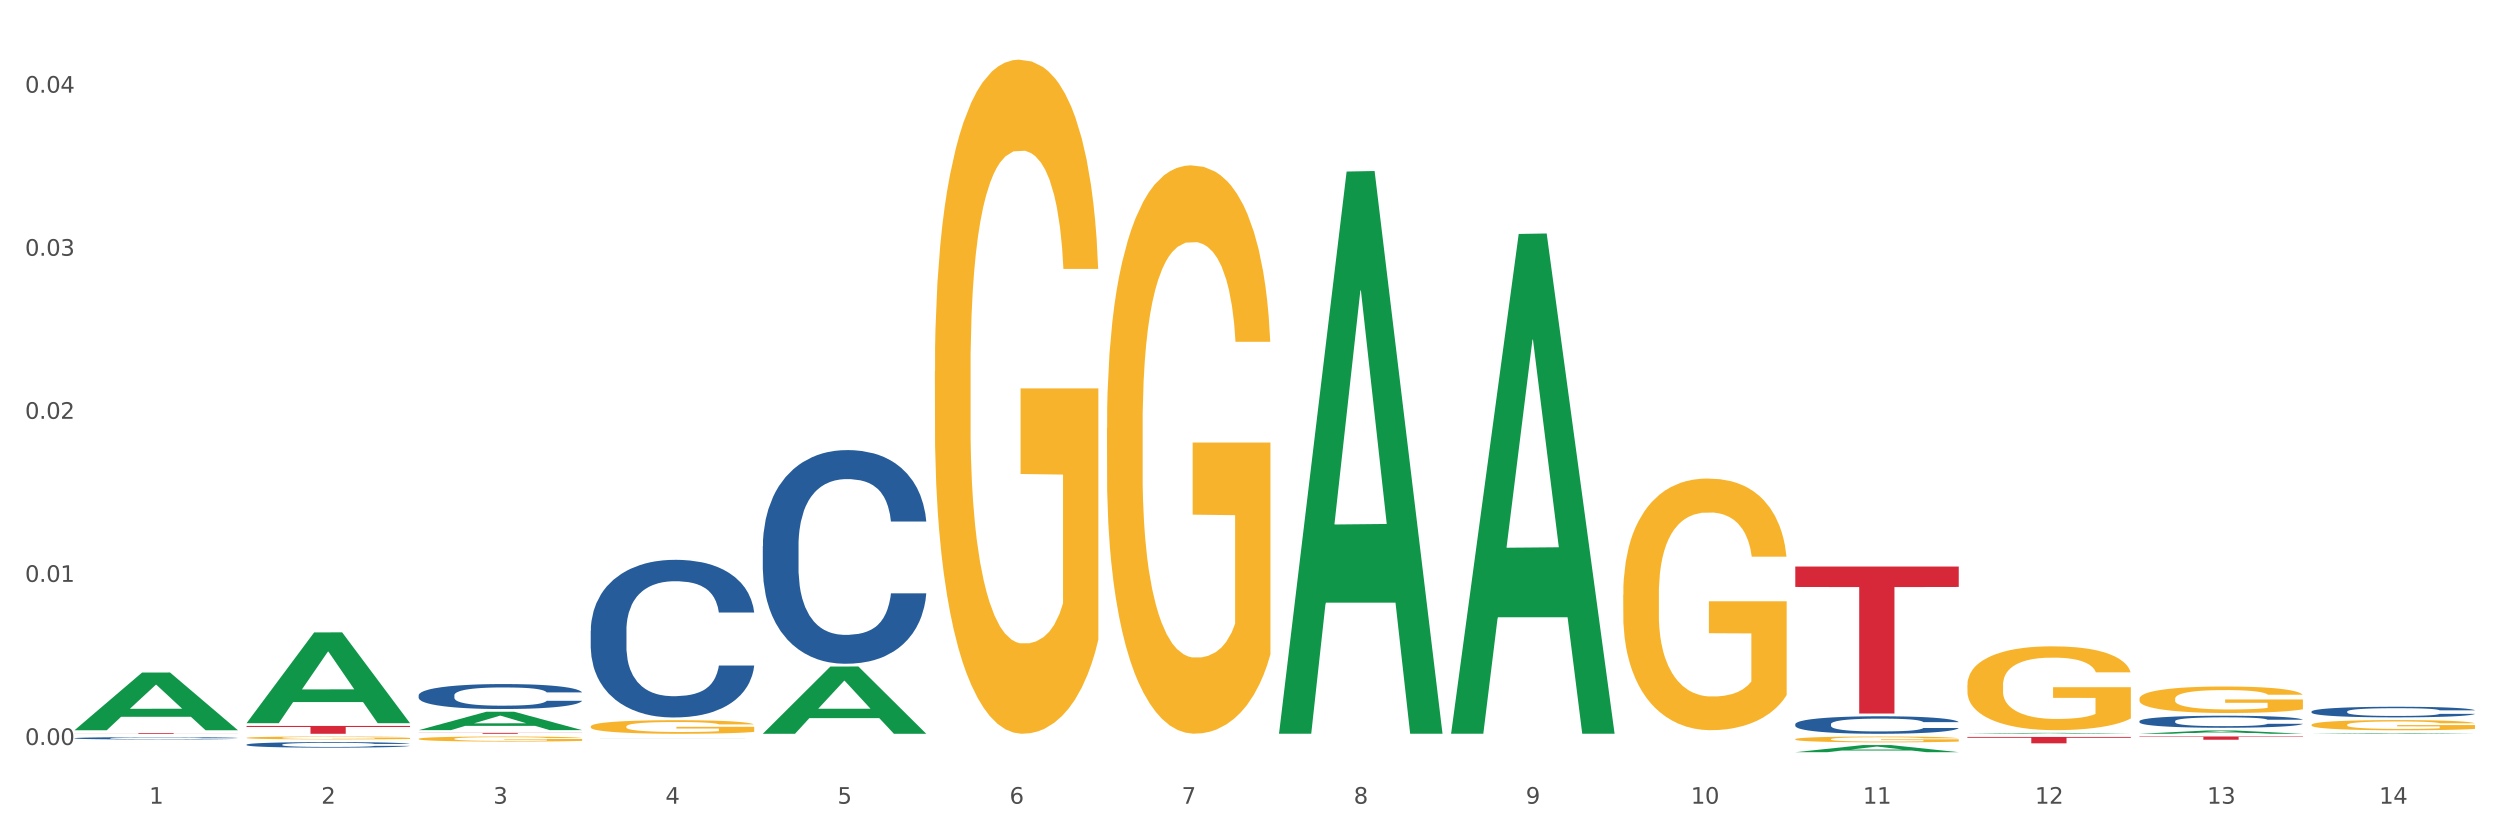 <?xml version="1.0" encoding="utf-8" standalone="no"?>
<!DOCTYPE svg PUBLIC "-//W3C//DTD SVG 1.1//EN"
  "http://www.w3.org/Graphics/SVG/1.1/DTD/svg11.dtd">
<svg xmlns:xlink="http://www.w3.org/1999/xlink" width="1080pt" height="360pt" viewBox="0 0 1080 360" xmlns="http://www.w3.org/2000/svg" version="1.1">
 <rect x="0" y="0" width="1080" height="360" fill="#333333" stroke="none"/>
 <defs>
  <style type="text/css">*{stroke-linejoin: round; stroke-linecap: butt}</style>
 </defs>
 <g id="figure_1">
  <g id="patch_1">
   <path d="M 0 360 
L 1080 360 
L 1080 0 
L 0 0 
z
" style="fill: #ffffff; stroke: #ffffff; stroke-linejoin: miter"/>
  </g>
  <g id="axes_1">
   <g id="matplotlib.axis_1">
    <g id="xtick_1">
     <g id="text_1">
      <!-- 1 -->
      <g style="fill: #4d4d4d" transform="translate(64.432 347.204) scale(0.096 -0.096)">
       <defs>
        <path id="DejaVuSans-31" d="M 794 531 
L 1825 531 
L 1825 4091 
L 703 3866 
L 703 4441 
L 1819 4666 
L 2450 4666 
L 2450 531 
L 3481 531 
L 3481 0 
L 794 0 
L 794 531 
z
" transform="scale(0.016)"/>
       </defs>
       <use xlink:href="#DejaVuSans-31"/>
      </g>
     </g>
    </g>
    <g id="xtick_2">
     <g id="text_2">
      <!-- 2 -->
      <g style="fill: #4d4d4d" transform="translate(138.771 347.204) scale(0.096 -0.096)">
       <defs>
        <path id="DejaVuSans-32" d="M 1228 531 
L 3431 531 
L 3431 0 
L 469 0 
L 469 531 
Q 828 903 1448 1529 
Q 2069 2156 2228 2338 
Q 2531 2678 2651 2914 
Q 2772 3150 2772 3378 
Q 2772 3750 2511 3984 
Q 2250 4219 1831 4219 
Q 1534 4219 1204 4116 
Q 875 4013 500 3803 
L 500 4441 
Q 881 4594 1212 4672 
Q 1544 4750 1819 4750 
Q 2544 4750 2975 4387 
Q 3406 4025 3406 3419 
Q 3406 3131 3298 2873 
Q 3191 2616 2906 2266 
Q 2828 2175 2409 1742 
Q 1991 1309 1228 531 
z
" transform="scale(0.016)"/>
       </defs>
       <use xlink:href="#DejaVuSans-32"/>
      </g>
     </g>
    </g>
    <g id="xtick_3">
     <g id="text_3">
      <!-- 3 -->
      <g style="fill: #4d4d4d" transform="translate(213.109 347.204) scale(0.096 -0.096)">
       <defs>
        <path id="DejaVuSans-33" d="M 2597 2516 
Q 3050 2419 3304 2112 
Q 3559 1806 3559 1356 
Q 3559 666 3084 287 
Q 2609 -91 1734 -91 
Q 1441 -91 1130 -33 
Q 819 25 488 141 
L 488 750 
Q 750 597 1062 519 
Q 1375 441 1716 441 
Q 2309 441 2620 675 
Q 2931 909 2931 1356 
Q 2931 1769 2642 2001 
Q 2353 2234 1838 2234 
L 1294 2234 
L 1294 2753 
L 1863 2753 
Q 2328 2753 2575 2939 
Q 2822 3125 2822 3475 
Q 2822 3834 2567 4026 
Q 2313 4219 1838 4219 
Q 1578 4219 1281 4162 
Q 984 4106 628 3988 
L 628 4550 
Q 988 4650 1302 4700 
Q 1616 4750 1894 4750 
Q 2613 4750 3031 4423 
Q 3450 4097 3450 3541 
Q 3450 3153 3228 2886 
Q 3006 2619 2597 2516 
z
" transform="scale(0.016)"/>
       </defs>
       <use xlink:href="#DejaVuSans-33"/>
      </g>
     </g>
    </g>
    <g id="xtick_4">
     <g id="text_4">
      <!-- 4 -->
      <g style="fill: #4d4d4d" transform="translate(287.448 347.204) scale(0.096 -0.096)">
       <defs>
        <path id="DejaVuSans-34" d="M 2419 4116 
L 825 1625 
L 2419 1625 
L 2419 4116 
z
M 2253 4666 
L 3047 4666 
L 3047 1625 
L 3713 1625 
L 3713 1100 
L 3047 1100 
L 3047 0 
L 2419 0 
L 2419 1100 
L 313 1100 
L 313 1709 
L 2253 4666 
z
" transform="scale(0.016)"/>
       </defs>
       <use xlink:href="#DejaVuSans-34"/>
      </g>
     </g>
    </g>
    <g id="xtick_5">
     <g id="text_5">
      <!-- 5 -->
      <g style="fill: #4d4d4d" transform="translate(361.787 347.204) scale(0.096 -0.096)">
       <defs>
        <path id="DejaVuSans-35" d="M 691 4666 
L 3169 4666 
L 3169 4134 
L 1269 4134 
L 1269 2991 
Q 1406 3038 1543 3061 
Q 1681 3084 1819 3084 
Q 2600 3084 3056 2656 
Q 3513 2228 3513 1497 
Q 3513 744 3044 326 
Q 2575 -91 1722 -91 
Q 1428 -91 1123 -41 
Q 819 9 494 109 
L 494 744 
Q 775 591 1075 516 
Q 1375 441 1709 441 
Q 2250 441 2565 725 
Q 2881 1009 2881 1497 
Q 2881 1984 2565 2268 
Q 2250 2553 1709 2553 
Q 1456 2553 1204 2497 
Q 953 2441 691 2322 
L 691 4666 
z
" transform="scale(0.016)"/>
       </defs>
       <use xlink:href="#DejaVuSans-35"/>
      </g>
     </g>
    </g>
    <g id="xtick_6">
     <g id="text_6">
      <!-- 6 -->
      <g style="fill: #4d4d4d" transform="translate(436.125 347.204) scale(0.096 -0.096)">
       <defs>
        <path id="DejaVuSans-36" d="M 2113 2584 
Q 1688 2584 1439 2293 
Q 1191 2003 1191 1497 
Q 1191 994 1439 701 
Q 1688 409 2113 409 
Q 2538 409 2786 701 
Q 3034 994 3034 1497 
Q 3034 2003 2786 2293 
Q 2538 2584 2113 2584 
z
M 3366 4563 
L 3366 3988 
Q 3128 4100 2886 4159 
Q 2644 4219 2406 4219 
Q 1781 4219 1451 3797 
Q 1122 3375 1075 2522 
Q 1259 2794 1537 2939 
Q 1816 3084 2150 3084 
Q 2853 3084 3261 2657 
Q 3669 2231 3669 1497 
Q 3669 778 3244 343 
Q 2819 -91 2113 -91 
Q 1303 -91 875 529 
Q 447 1150 447 2328 
Q 447 3434 972 4092 
Q 1497 4750 2381 4750 
Q 2619 4750 2861 4703 
Q 3103 4656 3366 4563 
z
" transform="scale(0.016)"/>
       </defs>
       <use xlink:href="#DejaVuSans-36"/>
      </g>
     </g>
    </g>
    <g id="xtick_7">
     <g id="text_7">
      <!-- 7 -->
      <g style="fill: #4d4d4d" transform="translate(510.464 347.204) scale(0.096 -0.096)">
       <defs>
        <path id="DejaVuSans-37" d="M 525 4666 
L 3525 4666 
L 3525 4397 
L 1831 0 
L 1172 0 
L 2766 4134 
L 525 4134 
L 525 4666 
z
" transform="scale(0.016)"/>
       </defs>
       <use xlink:href="#DejaVuSans-37"/>
      </g>
     </g>
    </g>
    <g id="xtick_8">
     <g id="text_8">
      <!-- 8 -->
      <g style="fill: #4d4d4d" transform="translate(584.803 347.204) scale(0.096 -0.096)">
       <defs>
        <path id="DejaVuSans-38" d="M 2034 2216 
Q 1584 2216 1326 1975 
Q 1069 1734 1069 1313 
Q 1069 891 1326 650 
Q 1584 409 2034 409 
Q 2484 409 2743 651 
Q 3003 894 3003 1313 
Q 3003 1734 2745 1975 
Q 2488 2216 2034 2216 
z
M 1403 2484 
Q 997 2584 770 2862 
Q 544 3141 544 3541 
Q 544 4100 942 4425 
Q 1341 4750 2034 4750 
Q 2731 4750 3128 4425 
Q 3525 4100 3525 3541 
Q 3525 3141 3298 2862 
Q 3072 2584 2669 2484 
Q 3125 2378 3379 2068 
Q 3634 1759 3634 1313 
Q 3634 634 3220 271 
Q 2806 -91 2034 -91 
Q 1263 -91 848 271 
Q 434 634 434 1313 
Q 434 1759 690 2068 
Q 947 2378 1403 2484 
z
M 1172 3481 
Q 1172 3119 1398 2916 
Q 1625 2713 2034 2713 
Q 2441 2713 2670 2916 
Q 2900 3119 2900 3481 
Q 2900 3844 2670 4047 
Q 2441 4250 2034 4250 
Q 1625 4250 1398 4047 
Q 1172 3844 1172 3481 
z
" transform="scale(0.016)"/>
       </defs>
       <use xlink:href="#DejaVuSans-38"/>
      </g>
     </g>
    </g>
    <g id="xtick_9">
     <g id="text_9">
      <!-- 9 -->
      <g style="fill: #4d4d4d" transform="translate(659.142 347.204) scale(0.096 -0.096)">
       <defs>
        <path id="DejaVuSans-39" d="M 703 97 
L 703 672 
Q 941 559 1184 500 
Q 1428 441 1663 441 
Q 2288 441 2617 861 
Q 2947 1281 2994 2138 
Q 2813 1869 2534 1725 
Q 2256 1581 1919 1581 
Q 1219 1581 811 2004 
Q 403 2428 403 3163 
Q 403 3881 828 4315 
Q 1253 4750 1959 4750 
Q 2769 4750 3195 4129 
Q 3622 3509 3622 2328 
Q 3622 1225 3098 567 
Q 2575 -91 1691 -91 
Q 1453 -91 1209 -44 
Q 966 3 703 97 
z
M 1959 2075 
Q 2384 2075 2632 2365 
Q 2881 2656 2881 3163 
Q 2881 3666 2632 3958 
Q 2384 4250 1959 4250 
Q 1534 4250 1286 3958 
Q 1038 3666 1038 3163 
Q 1038 2656 1286 2365 
Q 1534 2075 1959 2075 
z
" transform="scale(0.016)"/>
       </defs>
       <use xlink:href="#DejaVuSans-39"/>
      </g>
     </g>
    </g>
    <g id="xtick_10">
     <g id="text_10">
      <!-- 10 -->
      <g style="fill: #4d4d4d" transform="translate(730.426 347.204) scale(0.096 -0.096)">
       <defs>
        <path id="DejaVuSans-30" d="M 2034 4250 
Q 1547 4250 1301 3770 
Q 1056 3291 1056 2328 
Q 1056 1369 1301 889 
Q 1547 409 2034 409 
Q 2525 409 2770 889 
Q 3016 1369 3016 2328 
Q 3016 3291 2770 3770 
Q 2525 4250 2034 4250 
z
M 2034 4750 
Q 2819 4750 3233 4129 
Q 3647 3509 3647 2328 
Q 3647 1150 3233 529 
Q 2819 -91 2034 -91 
Q 1250 -91 836 529 
Q 422 1150 422 2328 
Q 422 3509 836 4129 
Q 1250 4750 2034 4750 
z
" transform="scale(0.016)"/>
       </defs>
       <use xlink:href="#DejaVuSans-31"/>
       <use xlink:href="#DejaVuSans-30" transform="translate(63.623 0)"/>
      </g>
     </g>
    </g>
    <g id="xtick_11">
     <g id="text_11">
      <!-- 11 -->
      <g style="fill: #4d4d4d" transform="translate(804.765 347.204) scale(0.096 -0.096)">
       <use xlink:href="#DejaVuSans-31"/>
       <use xlink:href="#DejaVuSans-31" transform="translate(63.623 0)"/>
      </g>
     </g>
    </g>
    <g id="xtick_12">
     <g id="text_12">
      <!-- 12 -->
      <g style="fill: #4d4d4d" transform="translate(879.104 347.204) scale(0.096 -0.096)">
       <use xlink:href="#DejaVuSans-31"/>
       <use xlink:href="#DejaVuSans-32" transform="translate(63.623 0)"/>
      </g>
     </g>
    </g>
    <g id="xtick_13">
     <g id="text_13">
      <!-- 13 -->
      <g style="fill: #4d4d4d" transform="translate(953.442 347.204) scale(0.096 -0.096)">
       <use xlink:href="#DejaVuSans-31"/>
       <use xlink:href="#DejaVuSans-33" transform="translate(63.623 0)"/>
      </g>
     </g>
    </g>
    <g id="xtick_14">
     <g id="text_14">
      <!-- 14 -->
      <g style="fill: #4d4d4d" transform="translate(1027.781 347.204) scale(0.096 -0.096)">
       <use xlink:href="#DejaVuSans-31"/>
       <use xlink:href="#DejaVuSans-34" transform="translate(63.623 0)"/>
      </g>
     </g>
    </g>
    <g id="xtick_15"/>
    <g id="xtick_16"/>
    <g id="xtick_17"/>
    <g id="xtick_18"/>
    <g id="xtick_19"/>
    <g id="xtick_20"/>
    <g id="xtick_21"/>
    <g id="xtick_22"/>
    <g id="xtick_23"/>
    <g id="xtick_24"/>
    <g id="xtick_25"/>
    <g id="xtick_26"/>
    <g id="xtick_27"/>
   </g>
   <g id="matplotlib.axis_2">
    <g id="ytick_1">
     <g id="text_15">
      <!-- 0.00 -->
      <g style="fill: #4d4d4d" transform="translate(10.8 321.815) scale(0.096 -0.096)">
       <defs>
        <path id="DejaVuSans-2e" d="M 684 794 
L 1344 794 
L 1344 0 
L 684 0 
L 684 794 
z
" transform="scale(0.016)"/>
       </defs>
       <use xlink:href="#DejaVuSans-30"/>
       <use xlink:href="#DejaVuSans-2e" transform="translate(63.623 0)"/>
       <use xlink:href="#DejaVuSans-30" transform="translate(95.41 0)"/>
       <use xlink:href="#DejaVuSans-30" transform="translate(159.033 0)"/>
      </g>
     </g>
    </g>
    <g id="ytick_2">
     <g id="text_16">
      <!-- 0.01 -->
      <g style="fill: #4d4d4d" transform="translate(10.8 251.37) scale(0.096 -0.096)">
       <use xlink:href="#DejaVuSans-30"/>
       <use xlink:href="#DejaVuSans-2e" transform="translate(63.623 0)"/>
       <use xlink:href="#DejaVuSans-30" transform="translate(95.41 0)"/>
       <use xlink:href="#DejaVuSans-31" transform="translate(159.033 0)"/>
      </g>
     </g>
    </g>
    <g id="ytick_3">
     <g id="text_17">
      <!-- 0.02 -->
      <g style="fill: #4d4d4d" transform="translate(10.8 180.925) scale(0.096 -0.096)">
       <use xlink:href="#DejaVuSans-30"/>
       <use xlink:href="#DejaVuSans-2e" transform="translate(63.623 0)"/>
       <use xlink:href="#DejaVuSans-30" transform="translate(95.41 0)"/>
       <use xlink:href="#DejaVuSans-32" transform="translate(159.033 0)"/>
      </g>
     </g>
    </g>
    <g id="ytick_4">
     <g id="text_18">
      <!-- 0.03 -->
      <g style="fill: #4d4d4d" transform="translate(10.8 110.481) scale(0.096 -0.096)">
       <use xlink:href="#DejaVuSans-30"/>
       <use xlink:href="#DejaVuSans-2e" transform="translate(63.623 0)"/>
       <use xlink:href="#DejaVuSans-30" transform="translate(95.41 0)"/>
       <use xlink:href="#DejaVuSans-33" transform="translate(159.033 0)"/>
      </g>
     </g>
    </g>
    <g id="ytick_5">
     <g id="text_19">
      <!-- 0.04 -->
      <g style="fill: #4d4d4d" transform="translate(10.8 40.036) scale(0.096 -0.096)">
       <use xlink:href="#DejaVuSans-30"/>
       <use xlink:href="#DejaVuSans-2e" transform="translate(63.623 0)"/>
       <use xlink:href="#DejaVuSans-30" transform="translate(95.41 0)"/>
       <use xlink:href="#DejaVuSans-34" transform="translate(159.033 0)"/>
      </g>
     </g>
    </g>
    <g id="ytick_6"/>
    <g id="ytick_7"/>
    <g id="ytick_8"/>
    <g id="ytick_9"/>
   </g>
   <g id="PolyCollection_1">
    <path d="M 32.175 315.431 
L 32.248 315.408 
L 61.37 290.541 
L 73.456 290.518 
L 102.797 315.478 
L 88.818 315.478 
L 82.484 309.666 
L 52.415 309.666 
L 52.197 309.76 
L 46.081 315.478 
L 32.175 315.478 
L 32.175 315.431 
L 56.201 306.197 
L 78.698 306.174 
L 67.559 295.838 
L 67.413 295.791 
L 67.267 295.862 
L 56.128 306.174 
L 56.201 306.197 
L 32.175 315.431 
z
" clip-path="url(#p6666eaeed0)" style="fill: #109648"/>
    <path d="M 775.562 244.74 
L 846.184 244.74 
L 846.184 253.567 
L 818.404 253.626 
L 818.404 308.256 
L 803.175 308.256 
L 803.175 253.626 
L 775.562 253.567 
L 775.562 244.8 
L 775.562 244.74 
z
" clip-path="url(#p6666eaeed0)" style="fill: #d62839"/>
    <path d="M 180.852 316.598 
L 251.474 316.598 
L 251.474 316.654 
L 223.694 316.654 
L 223.694 316.998 
L 208.465 316.998 
L 208.465 316.654 
L 180.852 316.654 
L 180.852 316.599 
L 180.852 316.598 
z
" clip-path="url(#p6666eaeed0)" style="fill: #d62839"/>
    <path d="M 106.514 313.591 
L 177.135 313.591 
L 177.135 314.065 
L 149.355 314.068 
L 149.355 316.998 
L 134.126 316.998 
L 134.126 314.068 
L 106.514 314.065 
L 106.514 313.594 
L 106.514 313.591 
z
" clip-path="url(#p6666eaeed0)" style="fill: #d62839"/>
    <path d="M 32.175 316.648 
L 102.797 316.648 
L 102.797 316.696 
L 75.017 316.697 
L 75.017 316.998 
L 59.788 316.998 
L 59.788 316.697 
L 32.175 316.696 
L 32.175 316.648 
L 32.175 316.648 
z
" clip-path="url(#p6666eaeed0)" style="fill: #d62839"/>
    <path d="M 106.514 321.668 
L 106.597 321.665 
L 106.597 321.604 
L 106.848 321.52 
L 107.766 321.365 
L 108.935 321.248 
L 110.938 321.112 
L 112.023 321.054 
L 113.442 320.99 
L 116.364 320.886 
L 119.703 320.798 
L 122.04 320.75 
L 123.794 320.719 
L 127.717 320.663 
L 129.971 320.639 
L 132.308 320.619 
L 134.312 320.606 
L 137.651 320.591 
L 140.322 320.584 
L 143.411 320.582 
L 145.998 320.584 
L 149.421 320.593 
L 154.43 320.619 
L 156.35 320.635 
L 158.937 320.661 
L 161.609 320.697 
L 163.779 320.732 
L 166.283 320.783 
L 168.871 320.849 
L 171.376 320.933 
L 173.129 321.01 
L 174.548 321.092 
L 175.8 321.191 
L 176.718 321.299 
L 177.135 321.39 
L 161.859 321.39 
L 161.442 321.308 
L 160.607 321.22 
L 159.772 321.16 
L 158.854 321.112 
L 157.435 321.056 
L 156.183 321.021 
L 154.096 320.979 
L 152.176 320.953 
L 150.59 320.937 
L 148.67 320.924 
L 144.579 320.911 
L 141.658 320.911 
L 139.821 320.915 
L 137.567 320.926 
L 135.647 320.942 
L 133.393 320.968 
L 131.64 320.997 
L 129.887 321.034 
L 128.886 321.061 
L 127.383 321.109 
L 126.381 321.149 
L 125.046 321.217 
L 124.294 321.266 
L 122.959 321.392 
L 122.374 321.485 
L 122.124 321.549 
L 121.957 321.619 
L 121.957 321.963 
L 122.458 322.118 
L 122.875 322.184 
L 123.543 322.259 
L 124.795 322.356 
L 126.632 322.451 
L 128.552 322.52 
L 130.138 322.562 
L 131.64 322.592 
L 133.143 322.617 
L 134.979 322.639 
L 136.482 322.652 
L 138.736 322.665 
L 141.407 322.672 
L 143.494 322.672 
L 147.751 322.661 
L 149.671 322.65 
L 151.508 322.634 
L 153.511 322.61 
L 155.097 322.584 
L 156.016 322.564 
L 157.518 322.522 
L 158.687 322.478 
L 159.689 322.427 
L 160.357 322.383 
L 161.108 322.317 
L 161.692 322.242 
L 161.859 322.202 
L 177.135 322.202 
L 176.802 322.281 
L 176.217 322.358 
L 175.049 322.462 
L 174.13 322.522 
L 172.711 322.595 
L 171.209 322.656 
L 169.122 322.725 
L 167.202 322.776 
L 165.198 322.82 
L 163.028 322.859 
L 159.104 322.915 
L 157.685 322.93 
L 154.68 322.957 
L 152.343 322.972 
L 148.92 322.987 
L 145.414 322.996 
L 141.741 322.999 
L 138.486 322.994 
L 134.896 322.981 
L 132.642 322.968 
L 130.138 322.948 
L 127.216 322.917 
L 124.461 322.879 
L 121.874 322.835 
L 119.453 322.784 
L 117.199 322.727 
L 114.277 322.632 
L 112.107 322.539 
L 110.521 322.453 
L 109.435 322.381 
L 108.35 322.288 
L 107.766 322.224 
L 106.848 322.069 
L 106.514 321.926 
L 106.514 321.668 
z
" clip-path="url(#p6666eaeed0)" style="fill: #255c99"/>
    <path d="M 998.578 313.116 
L 998.662 313.112 
L 998.662 312.967 
L 998.828 312.842 
L 999.662 312.54 
L 1000.913 312.29 
L 1001.83 312.158 
L 1002.747 312.049 
L 1003.831 311.94 
L 1005.165 311.827 
L 1007.583 311.662 
L 1009.084 311.578 
L 1010.918 311.489 
L 1014.253 311.36 
L 1016.671 311.288 
L 1019.173 311.227 
L 1023.258 311.155 
L 1025.926 311.123 
L 1028.761 311.098 
L 1032.18 311.082 
L 1034.765 311.078 
L 1040.434 311.09 
L 1045.27 311.127 
L 1047.605 311.155 
L 1050.607 311.203 
L 1052.191 311.235 
L 1054.775 311.3 
L 1057.444 311.384 
L 1059.278 311.457 
L 1062.029 311.594 
L 1064.114 311.731 
L 1066.032 311.9 
L 1067.032 312.017 
L 1067.783 312.125 
L 1068.45 312.25 
L 1069.117 312.448 
L 1054.108 312.448 
L 1053.525 312.307 
L 1052.608 312.174 
L 1051.274 312.045 
L 1050.106 311.964 
L 1048.105 311.864 
L 1046.271 311.799 
L 1044.353 311.751 
L 1042.019 311.711 
L 1040.184 311.69 
L 1037.599 311.674 
L 1032.513 311.678 
L 1029.095 311.711 
L 1026.76 311.751 
L 1025.259 311.787 
L 1023.925 311.827 
L 1022.425 311.884 
L 1020.674 311.968 
L 1019.423 312.045 
L 1018.172 312.141 
L 1017.172 312.238 
L 1016.255 312.351 
L 1015.504 312.472 
L 1014.92 312.597 
L 1014.42 312.75 
L 1014.003 313.003 
L 1014.003 313.555 
L 1014.17 313.68 
L 1014.587 313.845 
L 1015.087 313.97 
L 1015.921 314.119 
L 1016.671 314.22 
L 1018.089 314.365 
L 1019.673 314.485 
L 1020.924 314.562 
L 1022.174 314.626 
L 1024.342 314.715 
L 1026.76 314.787 
L 1028.845 314.832 
L 1031.68 314.872 
L 1033.597 314.888 
L 1035.265 314.896 
L 1039.35 314.896 
L 1042.269 314.884 
L 1045.52 314.856 
L 1048.022 314.82 
L 1050.106 314.775 
L 1052.441 314.703 
L 1053.942 314.634 
L 1053.942 313.793 
L 1035.598 313.789 
L 1035.598 313.229 
L 1069.2 313.229 
L 1069.2 314.872 
L 1067.783 314.957 
L 1066.198 315.033 
L 1064.531 315.102 
L 1062.029 315.186 
L 1059.028 315.267 
L 1056.36 315.323 
L 1053.525 315.371 
L 1050.19 315.416 
L 1045.854 315.456 
L 1043.186 315.472 
L 1039.851 315.484 
L 1035.932 315.488 
L 1032.513 315.48 
L 1029.178 315.46 
L 1025.676 315.424 
L 1022.258 315.371 
L 1019.673 315.319 
L 1017.088 315.255 
L 1014.337 315.17 
L 1012.169 315.089 
L 1010.501 315.017 
L 1008.667 314.924 
L 1006.666 314.804 
L 1005.165 314.695 
L 1003.831 314.582 
L 1002.414 314.437 
L 1001.413 314.312 
L 1000.413 314.155 
L 999.829 314.038 
L 999.162 313.857 
L 998.662 313.603 
L 998.578 313.116 
z
" clip-path="url(#p6666eaeed0)" style="fill: #f7b32b"/>
    <path d="M 924.24 301.863 
L 924.323 301.853 
L 924.323 301.476 
L 924.49 301.152 
L 925.323 300.368 
L 926.574 299.72 
L 927.491 299.375 
L 928.408 299.093 
L 929.492 298.811 
L 930.826 298.518 
L 933.244 298.089 
L 934.745 297.87 
L 936.58 297.64 
L 939.915 297.305 
L 942.333 297.117 
L 944.834 296.96 
L 948.92 296.772 
L 951.588 296.688 
L 954.423 296.625 
L 957.841 296.584 
L 960.426 296.573 
L 966.096 296.605 
L 970.932 296.699 
L 973.266 296.772 
L 976.268 296.897 
L 977.852 296.981 
L 980.437 297.148 
L 983.105 297.368 
L 984.939 297.556 
L 987.691 297.911 
L 989.775 298.267 
L 991.693 298.706 
L 992.693 299.009 
L 993.444 299.291 
L 994.111 299.616 
L 994.778 300.128 
L 979.77 300.128 
L 979.186 299.762 
L 978.269 299.417 
L 976.935 299.082 
L 975.768 298.873 
L 973.766 298.612 
L 971.932 298.445 
L 970.014 298.319 
L 967.68 298.215 
L 965.845 298.162 
L 963.261 298.12 
L 958.175 298.131 
L 954.756 298.215 
L 952.422 298.319 
L 950.921 298.413 
L 949.587 298.518 
L 948.086 298.664 
L 946.335 298.884 
L 945.084 299.082 
L 943.834 299.333 
L 942.833 299.584 
L 941.916 299.877 
L 941.165 300.191 
L 940.582 300.515 
L 940.081 300.912 
L 939.665 301.571 
L 939.665 303.003 
L 939.831 303.327 
L 940.248 303.756 
L 940.749 304.08 
L 941.582 304.467 
L 942.333 304.728 
L 943.75 305.104 
L 945.334 305.418 
L 946.585 305.617 
L 947.836 305.784 
L 950.004 306.014 
L 952.422 306.202 
L 954.506 306.317 
L 957.341 306.422 
L 959.259 306.463 
L 960.926 306.484 
L 965.012 306.484 
L 967.93 306.453 
L 971.182 306.38 
L 973.683 306.286 
L 975.768 306.171 
L 978.102 305.983 
L 979.603 305.805 
L 979.603 303.62 
L 961.26 303.609 
L 961.26 302.156 
L 994.861 302.156 
L 994.861 306.422 
L 993.444 306.641 
L 991.86 306.84 
L 990.192 307.018 
L 987.691 307.237 
L 984.689 307.446 
L 982.021 307.593 
L 979.186 307.718 
L 975.851 307.833 
L 971.515 307.938 
L 968.847 307.979 
L 965.512 308.011 
L 961.593 308.021 
L 958.175 308 
L 954.84 307.948 
L 951.338 307.854 
L 947.919 307.718 
L 945.334 307.582 
L 942.75 307.415 
L 939.998 307.195 
L 937.83 306.986 
L 936.163 306.798 
L 934.328 306.558 
L 932.327 306.244 
L 930.826 305.962 
L 929.492 305.669 
L 928.075 305.292 
L 927.074 304.968 
L 926.074 304.561 
L 925.49 304.257 
L 924.823 303.787 
L 924.323 303.128 
L 924.24 301.863 
z
" clip-path="url(#p6666eaeed0)" style="fill: #f7b32b"/>
    <path d="M 849.901 295.948 
L 849.984 295.915 
L 849.984 294.724 
L 850.151 293.699 
L 850.985 291.219 
L 852.235 289.168 
L 853.153 288.077 
L 854.07 287.184 
L 855.154 286.291 
L 856.488 285.365 
L 858.906 284.009 
L 860.407 283.315 
L 862.241 282.587 
L 865.576 281.529 
L 867.994 280.934 
L 870.495 280.438 
L 874.581 279.842 
L 877.249 279.578 
L 880.084 279.379 
L 883.502 279.247 
L 886.087 279.214 
L 891.757 279.313 
L 896.593 279.611 
L 898.927 279.842 
L 901.929 280.239 
L 903.513 280.504 
L 906.098 281.033 
L 908.766 281.727 
L 910.601 282.323 
L 913.352 283.447 
L 915.436 284.572 
L 917.354 285.961 
L 918.355 286.92 
L 919.105 287.812 
L 919.772 288.838 
L 920.439 290.458 
L 905.431 290.458 
L 904.847 289.301 
L 903.93 288.209 
L 902.596 287.151 
L 901.429 286.49 
L 899.428 285.663 
L 897.593 285.134 
L 895.676 284.737 
L 893.341 284.406 
L 891.507 284.241 
L 888.922 284.109 
L 883.836 284.142 
L 880.417 284.406 
L 878.083 284.737 
L 876.582 285.035 
L 875.248 285.365 
L 873.747 285.828 
L 871.996 286.523 
L 870.745 287.151 
L 869.495 287.945 
L 868.494 288.738 
L 867.577 289.664 
L 866.827 290.657 
L 866.243 291.682 
L 865.743 292.938 
L 865.326 295.022 
L 865.326 299.553 
L 865.493 300.578 
L 865.91 301.934 
L 866.41 302.959 
L 867.244 304.183 
L 867.994 305.009 
L 869.411 306.2 
L 870.996 307.192 
L 872.246 307.82 
L 873.497 308.349 
L 875.665 309.077 
L 878.083 309.672 
L 880.167 310.036 
L 883.002 310.367 
L 884.92 310.499 
L 886.587 310.565 
L 890.673 310.565 
L 893.591 310.466 
L 896.843 310.235 
L 899.344 309.937 
L 901.429 309.573 
L 903.763 308.978 
L 905.264 308.416 
L 905.264 301.504 
L 886.921 301.471 
L 886.921 296.874 
L 920.523 296.874 
L 920.523 310.367 
L 919.105 311.061 
L 917.521 311.69 
L 915.853 312.252 
L 913.352 312.946 
L 910.35 313.608 
L 907.682 314.071 
L 904.847 314.468 
L 901.512 314.831 
L 897.177 315.162 
L 894.508 315.294 
L 891.173 315.394 
L 887.254 315.427 
L 883.836 315.36 
L 880.501 315.195 
L 876.999 314.897 
L 873.58 314.468 
L 870.996 314.038 
L 868.411 313.509 
L 865.659 312.814 
L 863.492 312.153 
L 861.824 311.557 
L 859.99 310.797 
L 857.989 309.805 
L 856.488 308.912 
L 855.154 307.986 
L 853.736 306.795 
L 852.736 305.77 
L 851.735 304.48 
L 851.151 303.521 
L 850.484 302.033 
L 849.984 299.949 
L 849.901 295.948 
z
" clip-path="url(#p6666eaeed0)" style="fill: #f7b32b"/>
    <path d="M 775.562 319.336 
L 775.645 319.334 
L 775.645 319.251 
L 775.812 319.179 
L 776.646 319.006 
L 777.897 318.863 
L 778.814 318.786 
L 779.731 318.724 
L 780.815 318.662 
L 782.149 318.597 
L 784.567 318.502 
L 786.068 318.454 
L 787.902 318.403 
L 791.237 318.329 
L 793.655 318.288 
L 796.157 318.253 
L 800.242 318.211 
L 802.91 318.193 
L 805.745 318.179 
L 809.164 318.17 
L 811.748 318.167 
L 817.418 318.174 
L 822.254 318.195 
L 824.589 318.211 
L 827.59 318.239 
L 829.175 318.258 
L 831.759 318.294 
L 834.427 318.343 
L 836.262 318.385 
L 839.013 318.463 
L 841.098 318.542 
L 843.015 318.639 
L 844.016 318.706 
L 844.766 318.768 
L 845.433 318.84 
L 846.1 318.953 
L 831.092 318.953 
L 830.509 318.872 
L 829.592 318.796 
L 828.257 318.722 
L 827.09 318.676 
L 825.089 318.618 
L 823.255 318.581 
L 821.337 318.553 
L 819.002 318.53 
L 817.168 318.519 
L 814.583 318.509 
L 809.497 318.512 
L 806.079 318.53 
L 803.744 318.553 
L 802.243 318.574 
L 800.909 318.597 
L 799.408 318.629 
L 797.657 318.678 
L 796.407 318.722 
L 795.156 318.777 
L 794.156 318.833 
L 793.238 318.897 
L 792.488 318.967 
L 791.904 319.038 
L 791.404 319.126 
L 790.987 319.271 
L 790.987 319.588 
L 791.154 319.66 
L 791.571 319.754 
L 792.071 319.826 
L 792.905 319.911 
L 793.655 319.969 
L 795.073 320.052 
L 796.657 320.121 
L 797.908 320.165 
L 799.158 320.202 
L 801.326 320.253 
L 803.744 320.295 
L 805.829 320.32 
L 808.663 320.343 
L 810.581 320.352 
L 812.249 320.357 
L 816.334 320.357 
L 819.253 320.35 
L 822.504 320.334 
L 825.006 320.313 
L 827.09 320.288 
L 829.425 320.246 
L 830.926 320.207 
L 830.926 319.724 
L 812.582 319.722 
L 812.582 319.401 
L 846.184 319.401 
L 846.184 320.343 
L 844.766 320.392 
L 843.182 320.436 
L 841.515 320.475 
L 839.013 320.523 
L 836.012 320.57 
L 833.344 320.602 
L 830.509 320.63 
L 827.174 320.655 
L 822.838 320.678 
L 820.17 320.687 
L 816.835 320.694 
L 812.916 320.697 
L 809.497 320.692 
L 806.162 320.68 
L 802.66 320.66 
L 799.242 320.63 
L 796.657 320.6 
L 794.072 320.563 
L 791.321 320.514 
L 789.153 320.468 
L 787.485 320.426 
L 785.651 320.373 
L 783.65 320.304 
L 782.149 320.242 
L 780.815 320.177 
L 779.398 320.094 
L 778.397 320.022 
L 777.396 319.932 
L 776.813 319.865 
L 776.146 319.761 
L 775.645 319.616 
L 775.562 319.336 
z
" clip-path="url(#p6666eaeed0)" style="fill: #f7b32b"/>
    <path d="M 701.223 256.963 
L 701.307 256.863 
L 701.307 253.289 
L 701.474 250.211 
L 702.307 242.765 
L 703.558 236.609 
L 704.475 233.333 
L 705.392 230.652 
L 706.476 227.971 
L 707.81 225.191 
L 710.228 221.121 
L 711.729 219.036 
L 713.563 216.851 
L 716.899 213.674 
L 719.317 211.887 
L 721.818 210.398 
L 725.903 208.611 
L 728.572 207.817 
L 731.406 207.221 
L 734.825 206.824 
L 737.41 206.724 
L 743.08 207.022 
L 747.915 207.916 
L 750.25 208.611 
L 753.252 209.802 
L 754.836 210.596 
L 757.421 212.185 
L 760.089 214.27 
L 761.923 216.057 
L 764.675 219.433 
L 766.759 222.809 
L 768.677 226.978 
L 769.677 229.858 
L 770.428 232.538 
L 771.095 235.616 
L 771.762 240.481 
L 756.754 240.481 
L 756.17 237.006 
L 755.253 233.73 
L 753.919 230.553 
L 752.751 228.567 
L 750.75 226.085 
L 748.916 224.496 
L 746.998 223.305 
L 744.664 222.312 
L 742.829 221.816 
L 740.245 221.419 
L 735.159 221.518 
L 731.74 222.312 
L 729.405 223.305 
L 727.905 224.199 
L 726.571 225.191 
L 725.07 226.581 
L 723.319 228.666 
L 722.068 230.553 
L 720.817 232.936 
L 719.817 235.318 
L 718.9 238.098 
L 718.149 241.077 
L 717.566 244.155 
L 717.065 247.928 
L 716.648 254.183 
L 716.648 267.785 
L 716.815 270.862 
L 717.232 274.933 
L 717.732 278.011 
L 718.566 281.684 
L 719.317 284.167 
L 720.734 287.741 
L 722.318 290.719 
L 723.569 292.606 
L 724.82 294.194 
L 726.987 296.379 
L 729.405 298.166 
L 731.49 299.258 
L 734.325 300.251 
L 736.242 300.648 
L 737.91 300.846 
L 741.996 300.846 
L 744.914 300.549 
L 748.166 299.854 
L 750.667 298.96 
L 752.751 297.868 
L 755.086 296.081 
L 756.587 294.393 
L 756.587 273.642 
L 738.244 273.543 
L 738.244 259.743 
L 771.845 259.743 
L 771.845 300.251 
L 770.428 302.336 
L 768.844 304.222 
L 767.176 305.91 
L 764.675 307.995 
L 761.673 309.981 
L 759.005 311.371 
L 756.17 312.562 
L 752.835 313.654 
L 748.499 314.647 
L 745.831 315.044 
L 742.496 315.342 
L 738.577 315.441 
L 735.159 315.243 
L 731.823 314.746 
L 728.321 313.853 
L 724.903 312.562 
L 722.318 311.271 
L 719.733 309.683 
L 716.982 307.598 
L 714.814 305.612 
L 713.147 303.825 
L 711.312 301.541 
L 709.311 298.563 
L 707.81 295.882 
L 706.476 293.102 
L 705.059 289.528 
L 704.058 286.45 
L 703.058 282.578 
L 702.474 279.699 
L 701.807 275.231 
L 701.307 268.976 
L 701.223 256.963 
z
" clip-path="url(#p6666eaeed0)" style="fill: #f7b32b"/>
    <path d="M 478.207 184.884 
L 478.291 184.66 
L 478.291 176.587 
L 478.457 169.636 
L 479.291 152.818 
L 480.542 138.915 
L 481.459 131.515 
L 482.376 125.46 
L 483.46 119.406 
L 484.794 113.127 
L 487.212 103.933 
L 488.713 99.224 
L 490.547 94.29 
L 493.882 87.115 
L 496.3 83.078 
L 498.802 79.715 
L 502.887 75.678 
L 505.555 73.884 
L 508.39 72.539 
L 511.809 71.642 
L 514.394 71.418 
L 520.063 72.09 
L 524.899 74.109 
L 527.234 75.678 
L 530.236 78.369 
L 531.82 80.163 
L 534.405 83.751 
L 537.073 88.46 
L 538.907 92.496 
L 541.658 100.121 
L 543.743 107.745 
L 545.661 117.163 
L 546.661 123.666 
L 547.412 129.721 
L 548.079 136.672 
L 548.746 147.66 
L 533.737 147.66 
L 533.154 139.812 
L 532.237 132.412 
L 530.903 125.236 
L 529.735 120.751 
L 527.734 115.145 
L 525.9 111.557 
L 523.982 108.866 
L 521.648 106.624 
L 519.813 105.503 
L 517.228 104.606 
L 512.142 104.83 
L 508.724 106.624 
L 506.389 108.866 
L 504.888 110.884 
L 503.554 113.127 
L 502.054 116.266 
L 500.303 120.975 
L 499.052 125.236 
L 497.801 130.618 
L 496.801 135.999 
L 495.884 142.278 
L 495.133 149.005 
L 494.549 155.957 
L 494.049 164.478 
L 493.632 178.605 
L 493.632 209.327 
L 493.799 216.278 
L 494.216 225.472 
L 494.716 232.424 
L 495.55 240.721 
L 496.3 246.327 
L 497.718 254.399 
L 499.302 261.127 
L 500.553 265.387 
L 501.803 268.975 
L 503.971 273.908 
L 506.389 277.945 
L 508.474 280.411 
L 511.309 282.654 
L 513.226 283.551 
L 514.894 283.999 
L 518.979 283.999 
L 521.898 283.327 
L 525.149 281.757 
L 527.651 279.739 
L 529.735 277.272 
L 532.07 273.236 
L 533.571 269.424 
L 533.571 222.557 
L 515.227 222.333 
L 515.227 191.163 
L 548.829 191.163 
L 548.829 282.654 
L 547.412 287.363 
L 545.827 291.623 
L 544.16 295.436 
L 541.658 300.145 
L 538.657 304.63 
L 535.989 307.769 
L 533.154 310.46 
L 529.819 312.926 
L 525.483 315.169 
L 522.815 316.066 
L 519.48 316.739 
L 515.561 316.963 
L 512.142 316.514 
L 508.807 315.393 
L 505.305 313.375 
L 501.887 310.46 
L 499.302 307.545 
L 496.717 303.957 
L 493.966 299.248 
L 491.798 294.763 
L 490.13 290.727 
L 488.296 285.569 
L 486.295 278.842 
L 484.794 272.787 
L 483.46 266.508 
L 482.043 258.436 
L 481.042 251.484 
L 480.042 242.739 
L 479.458 236.236 
L 478.791 226.145 
L 478.291 212.018 
L 478.207 184.884 
z
" clip-path="url(#p6666eaeed0)" style="fill: #f7b32b"/>
    <path d="M 403.869 160.341 
L 403.952 160.075 
L 403.952 150.5 
L 404.119 142.255 
L 404.952 122.307 
L 406.203 105.817 
L 407.12 97.04 
L 408.037 89.859 
L 409.121 82.677 
L 410.455 75.23 
L 412.873 64.325 
L 414.374 58.74 
L 416.209 52.889 
L 419.544 44.377 
L 421.962 39.59 
L 424.463 35.6 
L 428.549 30.813 
L 431.217 28.685 
L 434.052 27.089 
L 437.47 26.025 
L 440.055 25.759 
L 445.725 26.557 
L 450.561 28.951 
L 452.895 30.813 
L 455.897 34.005 
L 457.481 36.132 
L 460.066 40.388 
L 462.734 45.973 
L 464.568 50.761 
L 467.32 59.804 
L 469.404 68.847 
L 471.322 80.018 
L 472.322 87.731 
L 473.073 94.912 
L 473.74 103.157 
L 474.407 116.19 
L 459.399 116.19 
L 458.815 106.881 
L 457.898 98.104 
L 456.564 89.593 
L 455.397 84.273 
L 453.396 77.624 
L 451.561 73.368 
L 449.643 70.177 
L 447.309 67.517 
L 445.475 66.187 
L 442.89 65.123 
L 437.804 65.389 
L 434.385 67.517 
L 432.051 70.177 
L 430.55 72.57 
L 429.216 75.23 
L 427.715 78.954 
L 425.964 84.539 
L 424.713 89.593 
L 423.463 95.976 
L 422.462 102.359 
L 421.545 109.806 
L 420.794 117.785 
L 420.211 126.031 
L 419.711 136.137 
L 419.294 152.894 
L 419.294 189.332 
L 419.46 197.577 
L 419.877 208.482 
L 420.378 216.727 
L 421.211 226.568 
L 421.962 233.217 
L 423.379 242.792 
L 424.963 250.771 
L 426.214 255.824 
L 427.465 260.08 
L 429.633 265.931 
L 432.051 270.719 
L 434.135 273.645 
L 436.97 276.304 
L 438.888 277.368 
L 440.555 277.9 
L 444.641 277.9 
L 447.559 277.102 
L 450.811 275.24 
L 453.312 272.847 
L 455.397 269.921 
L 457.731 265.133 
L 459.232 260.612 
L 459.232 205.024 
L 440.889 204.758 
L 440.889 167.788 
L 474.49 167.788 
L 474.49 276.304 
L 473.073 281.89 
L 471.489 286.943 
L 469.821 291.465 
L 467.32 297.05 
L 464.318 302.369 
L 461.65 306.093 
L 458.815 309.285 
L 455.48 312.21 
L 451.144 314.87 
L 448.476 315.934 
L 445.141 316.732 
L 441.222 316.998 
L 437.804 316.466 
L 434.469 315.136 
L 430.967 312.742 
L 427.548 309.285 
L 424.963 305.827 
L 422.379 301.571 
L 419.627 295.986 
L 417.459 290.667 
L 415.792 285.879 
L 413.957 279.762 
L 411.956 271.783 
L 410.455 264.602 
L 409.121 257.154 
L 407.704 247.579 
L 406.703 239.334 
L 405.703 228.961 
L 405.119 221.248 
L 404.452 209.28 
L 403.952 192.523 
L 403.869 160.341 
z
" clip-path="url(#p6666eaeed0)" style="fill: #f7b32b"/>
    <path d="M 255.191 313.84 
L 255.275 313.834 
L 255.275 313.641 
L 255.441 313.475 
L 256.275 313.073 
L 257.526 312.741 
L 258.443 312.564 
L 259.36 312.419 
L 260.444 312.274 
L 261.778 312.124 
L 264.196 311.904 
L 265.697 311.792 
L 267.531 311.674 
L 270.866 311.502 
L 273.284 311.406 
L 275.786 311.325 
L 279.871 311.229 
L 282.539 311.186 
L 285.374 311.154 
L 288.793 311.132 
L 291.377 311.127 
L 297.047 311.143 
L 301.883 311.191 
L 304.218 311.229 
L 307.219 311.293 
L 308.804 311.336 
L 311.388 311.422 
L 314.057 311.534 
L 315.891 311.631 
L 318.642 311.813 
L 320.727 311.995 
L 322.645 312.221 
L 323.645 312.376 
L 324.395 312.521 
L 325.062 312.687 
L 325.73 312.95 
L 310.721 312.95 
L 310.138 312.762 
L 309.221 312.585 
L 307.886 312.414 
L 306.719 312.306 
L 304.718 312.172 
L 302.884 312.086 
L 300.966 312.022 
L 298.631 311.969 
L 296.797 311.942 
L 294.212 311.92 
L 289.126 311.926 
L 285.708 311.969 
L 283.373 312.022 
L 281.872 312.07 
L 280.538 312.124 
L 279.037 312.199 
L 277.286 312.312 
L 276.036 312.414 
L 274.785 312.542 
L 273.785 312.671 
L 272.867 312.821 
L 272.117 312.982 
L 271.533 313.148 
L 271.033 313.352 
L 270.616 313.69 
L 270.616 314.424 
L 270.783 314.59 
L 271.2 314.81 
L 271.7 314.976 
L 272.534 315.175 
L 273.284 315.309 
L 274.702 315.502 
L 276.286 315.663 
L 277.537 315.765 
L 278.787 315.85 
L 280.955 315.968 
L 283.373 316.065 
L 285.458 316.124 
L 288.292 316.177 
L 290.21 316.199 
L 291.878 316.21 
L 295.963 316.21 
L 298.882 316.194 
L 302.133 316.156 
L 304.635 316.108 
L 306.719 316.049 
L 309.054 315.952 
L 310.555 315.861 
L 310.555 314.741 
L 292.211 314.735 
L 292.211 313.99 
L 325.813 313.99 
L 325.813 316.177 
L 324.395 316.29 
L 322.811 316.392 
L 321.144 316.483 
L 318.642 316.596 
L 315.641 316.703 
L 312.973 316.778 
L 310.138 316.842 
L 306.803 316.901 
L 302.467 316.955 
L 299.799 316.976 
L 296.464 316.992 
L 292.545 316.998 
L 289.126 316.987 
L 285.791 316.96 
L 282.289 316.912 
L 278.871 316.842 
L 276.286 316.773 
L 273.701 316.687 
L 270.95 316.574 
L 268.782 316.467 
L 267.114 316.37 
L 265.28 316.247 
L 263.279 316.086 
L 261.778 315.942 
L 260.444 315.791 
L 259.027 315.598 
L 258.026 315.432 
L 257.025 315.223 
L 256.442 315.068 
L 255.775 314.826 
L 255.275 314.489 
L 255.191 313.84 
z
" clip-path="url(#p6666eaeed0)" style="fill: #f7b32b"/>
    <path d="M 180.852 319.18 
L 180.936 319.178 
L 180.936 319.106 
L 181.103 319.044 
L 181.936 318.894 
L 183.187 318.77 
L 184.104 318.704 
L 185.021 318.65 
L 186.105 318.596 
L 187.439 318.54 
L 189.857 318.458 
L 191.358 318.416 
L 193.192 318.372 
L 196.528 318.308 
L 198.946 318.272 
L 201.447 318.242 
L 205.533 318.205 
L 208.201 318.189 
L 211.036 318.177 
L 214.454 318.169 
L 217.039 318.167 
L 222.709 318.173 
L 227.545 318.191 
L 229.879 318.205 
L 232.881 318.229 
L 234.465 318.246 
L 237.05 318.278 
L 239.718 318.32 
L 241.552 318.356 
L 244.304 318.424 
L 246.388 318.492 
L 248.306 318.576 
L 249.306 318.634 
L 250.057 318.688 
L 250.724 318.75 
L 251.391 318.848 
L 236.383 318.848 
L 235.799 318.778 
L 234.882 318.712 
L 233.548 318.648 
L 232.38 318.608 
L 230.379 318.558 
L 228.545 318.526 
L 226.627 318.502 
L 224.293 318.482 
L 222.458 318.472 
L 219.874 318.464 
L 214.788 318.466 
L 211.369 318.482 
L 209.034 318.502 
L 207.534 318.52 
L 206.2 318.54 
L 204.699 318.568 
L 202.948 318.61 
L 201.697 318.648 
L 200.446 318.696 
L 199.446 318.744 
L 198.529 318.8 
L 197.778 318.86 
L 197.195 318.922 
L 196.694 318.998 
L 196.277 319.124 
L 196.277 319.399 
L 196.444 319.461 
L 196.861 319.543 
L 197.361 319.605 
L 198.195 319.679 
L 198.946 319.729 
L 200.363 319.801 
L 201.947 319.861 
L 203.198 319.899 
L 204.449 319.931 
L 206.616 319.975 
L 209.034 320.011 
L 211.119 320.033 
L 213.954 320.053 
L 215.871 320.061 
L 217.539 320.065 
L 221.625 320.065 
L 224.543 320.059 
L 227.795 320.045 
L 230.296 320.027 
L 232.38 320.005 
L 234.715 319.969 
L 236.216 319.935 
L 236.216 319.517 
L 217.873 319.515 
L 217.873 319.237 
L 251.474 319.237 
L 251.474 320.053 
L 250.057 320.095 
L 248.473 320.133 
L 246.805 320.167 
L 244.304 320.21 
L 241.302 320.25 
L 238.634 320.278 
L 235.799 320.302 
L 232.464 320.324 
L 228.128 320.344 
L 225.46 320.352 
L 222.125 320.358 
L 218.206 320.36 
L 214.788 320.356 
L 211.452 320.346 
L 207.951 320.328 
L 204.532 320.302 
L 201.947 320.276 
L 199.362 320.244 
L 196.611 320.201 
L 194.443 320.161 
L 192.776 320.125 
L 190.941 320.079 
L 188.94 320.019 
L 187.439 319.965 
L 186.105 319.909 
L 184.688 319.837 
L 183.687 319.775 
L 182.687 319.697 
L 182.103 319.639 
L 181.436 319.549 
L 180.936 319.423 
L 180.852 319.18 
z
" clip-path="url(#p6666eaeed0)" style="fill: #f7b32b"/>
    <path d="M 106.514 318.743 
L 106.597 318.742 
L 106.597 318.701 
L 106.764 318.665 
L 107.598 318.58 
L 108.848 318.51 
L 109.765 318.472 
L 110.683 318.441 
L 111.767 318.411 
L 113.101 318.379 
L 115.519 318.332 
L 117.019 318.308 
L 118.854 318.283 
L 122.189 318.247 
L 124.607 318.227 
L 127.108 318.209 
L 131.194 318.189 
L 133.862 318.18 
L 136.697 318.173 
L 140.115 318.169 
L 142.7 318.167 
L 148.37 318.171 
L 153.206 318.181 
L 155.54 318.189 
L 158.542 318.203 
L 160.126 318.212 
L 162.711 318.23 
L 165.379 318.254 
L 167.213 318.274 
L 169.965 318.313 
L 172.049 318.352 
L 173.967 318.399 
L 174.968 318.432 
L 175.718 318.463 
L 176.385 318.498 
L 177.052 318.554 
L 162.044 318.554 
L 161.46 318.514 
L 160.543 318.477 
L 159.209 318.44 
L 158.042 318.418 
L 156.041 318.389 
L 154.206 318.371 
L 152.289 318.357 
L 149.954 318.346 
L 148.12 318.34 
L 145.535 318.336 
L 140.449 318.337 
L 137.03 318.346 
L 134.696 318.357 
L 133.195 318.368 
L 131.861 318.379 
L 130.36 318.395 
L 128.609 318.419 
L 127.358 318.44 
L 126.108 318.468 
L 125.107 318.495 
L 124.19 318.527 
L 123.44 318.561 
L 122.856 318.596 
L 122.356 318.639 
L 121.939 318.711 
L 121.939 318.867 
L 122.106 318.902 
L 122.522 318.948 
L 123.023 318.984 
L 123.856 319.026 
L 124.607 319.054 
L 126.024 319.095 
L 127.609 319.129 
L 128.859 319.151 
L 130.11 319.169 
L 132.278 319.194 
L 134.696 319.214 
L 136.78 319.227 
L 139.615 319.238 
L 141.533 319.243 
L 143.2 319.245 
L 147.286 319.245 
L 150.204 319.242 
L 153.456 319.234 
L 155.957 319.223 
L 158.042 319.211 
L 160.376 319.191 
L 161.877 319.171 
L 161.877 318.934 
L 143.534 318.932 
L 143.534 318.774 
L 177.135 318.774 
L 177.135 319.238 
L 175.718 319.262 
L 174.134 319.284 
L 172.466 319.303 
L 169.965 319.327 
L 166.963 319.35 
L 164.295 319.366 
L 161.46 319.379 
L 158.125 319.392 
L 153.789 319.403 
L 151.121 319.408 
L 147.786 319.411 
L 143.867 319.412 
L 140.449 319.41 
L 137.114 319.404 
L 133.612 319.394 
L 130.193 319.379 
L 127.609 319.364 
L 125.024 319.346 
L 122.272 319.322 
L 120.104 319.3 
L 118.437 319.279 
L 116.603 319.253 
L 114.601 319.219 
L 113.101 319.188 
L 111.767 319.156 
L 110.349 319.116 
L 109.349 319.08 
L 108.348 319.036 
L 107.764 319.003 
L 107.097 318.952 
L 106.597 318.88 
L 106.514 318.743 
z
" clip-path="url(#p6666eaeed0)" style="fill: #f7b32b"/>
    <path d="M 998.578 307.379 
L 998.662 307.374 
L 998.662 307.257 
L 998.912 307.098 
L 999.83 306.804 
L 1000.999 306.581 
L 1003.003 306.321 
L 1004.088 306.212 
L 1005.507 306.091 
L 1008.429 305.893 
L 1011.768 305.726 
L 1014.105 305.633 
L 1015.858 305.575 
L 1019.781 305.47 
L 1022.035 305.423 
L 1024.373 305.386 
L 1026.376 305.361 
L 1029.715 305.331 
L 1032.387 305.319 
L 1035.475 305.314 
L 1038.063 305.319 
L 1041.486 305.335 
L 1046.494 305.386 
L 1048.414 305.415 
L 1051.002 305.465 
L 1053.673 305.533 
L 1055.844 305.6 
L 1058.348 305.696 
L 1060.936 305.822 
L 1063.44 305.981 
L 1065.193 306.128 
L 1066.612 306.284 
L 1067.864 306.472 
L 1068.783 306.678 
L 1069.2 306.85 
L 1053.924 306.85 
L 1053.506 306.695 
L 1052.671 306.527 
L 1051.837 306.414 
L 1050.918 306.321 
L 1049.499 306.216 
L 1048.247 306.149 
L 1046.16 306.07 
L 1044.24 306.019 
L 1042.654 305.99 
L 1040.734 305.965 
L 1036.644 305.94 
L 1033.722 305.94 
L 1031.886 305.948 
L 1029.632 305.969 
L 1027.712 305.998 
L 1025.458 306.049 
L 1023.705 306.103 
L 1021.952 306.174 
L 1020.95 306.225 
L 1019.448 306.317 
L 1018.446 306.393 
L 1017.11 306.523 
L 1016.359 306.615 
L 1015.023 306.854 
L 1014.439 307.03 
L 1014.188 307.152 
L 1014.022 307.286 
L 1014.022 307.941 
L 1014.522 308.235 
L 1014.94 308.36 
L 1015.608 308.503 
L 1016.86 308.688 
L 1018.696 308.868 
L 1020.616 308.998 
L 1022.202 309.078 
L 1023.705 309.137 
L 1025.207 309.183 
L 1027.044 309.225 
L 1028.547 309.25 
L 1030.8 309.275 
L 1033.472 309.288 
L 1035.559 309.288 
L 1039.816 309.267 
L 1041.736 309.246 
L 1043.572 309.216 
L 1045.576 309.17 
L 1047.162 309.12 
L 1048.08 309.082 
L 1049.583 309.002 
L 1050.752 308.918 
L 1051.753 308.822 
L 1052.421 308.738 
L 1053.172 308.612 
L 1053.757 308.469 
L 1053.924 308.394 
L 1069.2 308.394 
L 1068.866 308.545 
L 1068.282 308.692 
L 1067.113 308.889 
L 1066.195 309.002 
L 1064.776 309.141 
L 1063.273 309.258 
L 1061.186 309.388 
L 1059.266 309.485 
L 1057.263 309.569 
L 1055.092 309.644 
L 1051.169 309.749 
L 1049.75 309.779 
L 1046.745 309.829 
L 1044.407 309.858 
L 1040.985 309.888 
L 1037.479 309.904 
L 1033.806 309.909 
L 1030.55 309.9 
L 1026.96 309.875 
L 1024.707 309.85 
L 1022.202 309.812 
L 1019.281 309.753 
L 1016.526 309.682 
L 1013.938 309.598 
L 1011.517 309.502 
L 1009.263 309.393 
L 1006.342 309.212 
L 1004.171 309.036 
L 1002.585 308.872 
L 1001.5 308.734 
L 1000.415 308.558 
L 999.83 308.436 
L 998.912 308.142 
L 998.578 307.87 
L 998.578 307.379 
z
" clip-path="url(#p6666eaeed0)" style="fill: #255c99"/>
    <path d="M 924.24 311.53 
L 924.323 311.526 
L 924.323 311.392 
L 924.573 311.212 
L 925.492 310.879 
L 926.66 310.627 
L 928.664 310.332 
L 929.749 310.208 
L 931.168 310.07 
L 934.09 309.847 
L 937.429 309.657 
L 939.766 309.552 
L 941.519 309.486 
L 945.443 309.367 
L 947.697 309.314 
L 950.034 309.272 
L 952.037 309.243 
L 955.377 309.21 
L 958.048 309.196 
L 961.136 309.191 
L 963.724 309.196 
L 967.147 309.215 
L 972.155 309.272 
L 974.075 309.305 
L 976.663 309.362 
L 979.335 309.438 
L 981.505 309.514 
L 984.009 309.624 
L 986.597 309.766 
L 989.101 309.947 
L 990.854 310.113 
L 992.273 310.289 
L 993.526 310.503 
L 994.444 310.736 
L 994.861 310.931 
L 979.585 310.931 
L 979.168 310.755 
L 978.333 310.565 
L 977.498 310.437 
L 976.58 310.332 
L 975.161 310.213 
L 973.908 310.137 
L 971.822 310.047 
L 969.902 309.99 
L 968.316 309.956 
L 966.396 309.928 
L 962.305 309.899 
L 959.383 309.899 
L 957.547 309.909 
L 955.293 309.933 
L 953.373 309.966 
L 951.119 310.023 
L 949.366 310.085 
L 947.613 310.166 
L 946.611 310.223 
L 945.109 310.327 
L 944.107 310.413 
L 942.771 310.56 
L 942.02 310.665 
L 940.685 310.936 
L 940.1 311.136 
L 939.85 311.274 
L 939.683 311.426 
L 939.683 312.167 
L 940.184 312.5 
L 940.601 312.643 
L 941.269 312.805 
L 942.521 313.014 
L 944.358 313.218 
L 946.278 313.366 
L 947.864 313.456 
L 949.366 313.523 
L 950.869 313.575 
L 952.705 313.622 
L 954.208 313.651 
L 956.462 313.68 
L 959.133 313.694 
L 961.22 313.694 
L 965.477 313.67 
L 967.397 313.646 
L 969.234 313.613 
L 971.237 313.561 
L 972.823 313.504 
L 973.742 313.461 
L 975.244 313.37 
L 976.413 313.275 
L 977.415 313.166 
L 978.082 313.071 
L 978.834 312.928 
L 979.418 312.767 
L 979.585 312.681 
L 994.861 312.681 
L 994.527 312.852 
L 993.943 313.019 
L 992.774 313.242 
L 991.856 313.37 
L 990.437 313.527 
L 988.934 313.66 
L 986.847 313.808 
L 984.927 313.917 
L 982.924 314.012 
L 980.754 314.098 
L 976.83 314.217 
L 975.411 314.25 
L 972.406 314.307 
L 970.069 314.34 
L 966.646 314.374 
L 963.14 314.393 
L 959.467 314.398 
L 956.211 314.388 
L 952.622 314.359 
L 950.368 314.331 
L 947.864 314.288 
L 944.942 314.222 
L 942.187 314.141 
L 939.599 314.046 
L 937.178 313.936 
L 934.925 313.813 
L 932.003 313.608 
L 929.832 313.408 
L 928.246 313.223 
L 927.161 313.066 
L 926.076 312.866 
L 925.492 312.729 
L 924.573 312.396 
L 924.24 312.087 
L 924.24 311.53 
z
" clip-path="url(#p6666eaeed0)" style="fill: #255c99"/>
    <path d="M 775.562 312.828 
L 775.646 312.821 
L 775.646 312.627 
L 775.896 312.365 
L 776.814 311.881 
L 777.983 311.514 
L 779.986 311.085 
L 781.072 310.906 
L 782.491 310.705 
L 785.412 310.38 
L 788.752 310.103 
L 791.089 309.951 
L 792.842 309.855 
L 796.765 309.682 
L 799.019 309.606 
L 801.357 309.543 
L 803.36 309.502 
L 806.699 309.453 
L 809.37 309.433 
L 812.459 309.426 
L 815.047 309.433 
L 818.469 309.46 
L 823.478 309.543 
L 825.398 309.592 
L 827.986 309.675 
L 830.657 309.785 
L 832.828 309.896 
L 835.332 310.055 
L 837.92 310.263 
L 840.424 310.525 
L 842.177 310.767 
L 843.596 311.023 
L 844.848 311.334 
L 845.766 311.673 
L 846.184 311.957 
L 830.908 311.957 
L 830.49 311.701 
L 829.655 311.424 
L 828.821 311.238 
L 827.902 311.085 
L 826.483 310.913 
L 825.231 310.802 
L 823.144 310.671 
L 821.224 310.588 
L 819.638 310.539 
L 817.718 310.498 
L 813.628 310.456 
L 810.706 310.456 
L 808.87 310.47 
L 806.616 310.505 
L 804.696 310.553 
L 802.442 310.636 
L 800.689 310.726 
L 798.936 310.843 
L 797.934 310.926 
L 796.431 311.078 
L 795.43 311.203 
L 794.094 311.417 
L 793.343 311.569 
L 792.007 311.964 
L 791.423 312.254 
L 791.172 312.455 
L 791.005 312.676 
L 791.005 313.755 
L 791.506 314.239 
L 791.924 314.446 
L 792.591 314.681 
L 793.844 314.986 
L 795.68 315.283 
L 797.6 315.497 
L 799.186 315.629 
L 800.689 315.725 
L 802.191 315.801 
L 804.028 315.871 
L 805.53 315.912 
L 807.784 315.954 
L 810.456 315.974 
L 812.543 315.974 
L 816.8 315.94 
L 818.72 315.905 
L 820.556 315.857 
L 822.56 315.781 
L 824.146 315.698 
L 825.064 315.636 
L 826.567 315.504 
L 827.735 315.366 
L 828.737 315.207 
L 829.405 315.068 
L 830.156 314.861 
L 830.741 314.626 
L 830.908 314.501 
L 846.184 314.501 
L 845.85 314.75 
L 845.266 314.992 
L 844.097 315.317 
L 843.179 315.504 
L 841.76 315.732 
L 840.257 315.926 
L 838.17 316.14 
L 836.25 316.299 
L 834.247 316.438 
L 832.076 316.562 
L 828.153 316.735 
L 826.734 316.783 
L 823.728 316.866 
L 821.391 316.915 
L 817.969 316.963 
L 814.463 316.991 
L 810.79 316.998 
L 807.534 316.984 
L 803.944 316.942 
L 801.69 316.901 
L 799.186 316.839 
L 796.264 316.742 
L 793.51 316.624 
L 790.922 316.486 
L 788.501 316.327 
L 786.247 316.147 
L 783.325 315.85 
L 781.155 315.559 
L 779.569 315.29 
L 778.484 315.062 
L 777.399 314.771 
L 776.814 314.571 
L 775.896 314.087 
L 775.562 313.637 
L 775.562 312.828 
z
" clip-path="url(#p6666eaeed0)" style="fill: #255c99"/>
    <path d="M 329.53 235.912 
L 329.613 235.828 
L 329.613 233.467 
L 329.864 230.263 
L 330.782 224.362 
L 331.951 219.893 
L 333.954 214.666 
L 335.039 212.474 
L 336.458 210.029 
L 339.38 206.067 
L 342.719 202.694 
L 345.057 200.84 
L 346.81 199.659 
L 350.733 197.551 
L 352.987 196.624 
L 355.324 195.865 
L 357.328 195.359 
L 360.667 194.769 
L 363.338 194.516 
L 366.427 194.432 
L 369.015 194.516 
L 372.437 194.854 
L 377.446 195.865 
L 379.366 196.455 
L 381.954 197.467 
L 384.625 198.816 
L 386.795 200.165 
L 389.3 202.104 
L 391.887 204.633 
L 394.392 207.837 
L 396.145 210.788 
L 397.564 213.907 
L 398.816 217.701 
L 399.734 221.832 
L 400.152 225.289 
L 384.875 225.289 
L 384.458 222.17 
L 383.623 218.797 
L 382.788 216.521 
L 381.87 214.666 
L 380.451 212.558 
L 379.199 211.21 
L 377.112 209.608 
L 375.192 208.596 
L 373.606 208.006 
L 371.686 207.5 
L 367.595 206.994 
L 364.674 206.994 
L 362.837 207.163 
L 360.583 207.584 
L 358.663 208.174 
L 356.41 209.186 
L 354.656 210.282 
L 352.903 211.715 
L 351.902 212.727 
L 350.399 214.582 
L 349.397 216.099 
L 348.062 218.713 
L 347.31 220.568 
L 345.975 225.373 
L 345.391 228.914 
L 345.14 231.359 
L 344.973 234.057 
L 344.973 247.209 
L 345.474 253.111 
L 345.891 255.64 
L 346.559 258.507 
L 347.811 262.216 
L 349.648 265.842 
L 351.568 268.455 
L 353.154 270.057 
L 354.656 271.238 
L 356.159 272.165 
L 357.996 273.008 
L 359.498 273.514 
L 361.752 274.02 
L 364.423 274.273 
L 366.51 274.273 
L 370.768 273.851 
L 372.688 273.43 
L 374.524 272.839 
L 376.528 271.912 
L 378.114 270.9 
L 379.032 270.142 
L 380.534 268.54 
L 381.703 266.853 
L 382.705 264.914 
L 383.373 263.228 
L 384.124 260.699 
L 384.708 257.832 
L 384.875 256.315 
L 400.152 256.315 
L 399.818 259.35 
L 399.233 262.301 
L 398.065 266.263 
L 397.146 268.54 
L 395.727 271.322 
L 394.225 273.683 
L 392.138 276.296 
L 390.218 278.235 
L 388.214 279.921 
L 386.044 281.439 
L 382.121 283.547 
L 380.701 284.137 
L 377.696 285.149 
L 375.359 285.739 
L 371.936 286.329 
L 368.43 286.666 
L 364.757 286.75 
L 361.502 286.582 
L 357.912 286.076 
L 355.658 285.57 
L 353.154 284.811 
L 350.232 283.631 
L 347.477 282.198 
L 344.89 280.512 
L 342.469 278.572 
L 340.215 276.38 
L 337.293 272.755 
L 335.123 269.214 
L 333.537 265.926 
L 332.452 263.144 
L 331.366 259.603 
L 330.782 257.158 
L 329.864 251.256 
L 329.53 245.776 
L 329.53 235.912 
z
" clip-path="url(#p6666eaeed0)" style="fill: #255c99"/>
    <path d="M 255.191 272.444 
L 255.275 272.382 
L 255.275 270.64 
L 255.525 268.276 
L 256.443 263.922 
L 257.612 260.624 
L 259.615 256.767 
L 260.701 255.15 
L 262.12 253.346 
L 265.041 250.422 
L 268.381 247.934 
L 270.718 246.565 
L 272.471 245.694 
L 276.394 244.139 
L 278.648 243.454 
L 280.986 242.895 
L 282.989 242.521 
L 286.328 242.086 
L 288.999 241.899 
L 292.088 241.837 
L 294.676 241.899 
L 298.098 242.148 
L 303.107 242.895 
L 305.027 243.33 
L 307.615 244.077 
L 310.286 245.072 
L 312.457 246.067 
L 314.961 247.498 
L 317.549 249.364 
L 320.053 251.728 
L 321.806 253.906 
L 323.225 256.207 
L 324.477 259.007 
L 325.396 262.055 
L 325.813 264.606 
L 310.537 264.606 
L 310.119 262.304 
L 309.284 259.816 
L 308.45 258.136 
L 307.531 256.767 
L 306.112 255.212 
L 304.86 254.217 
L 302.773 253.035 
L 300.853 252.288 
L 299.267 251.853 
L 297.347 251.48 
L 293.257 251.106 
L 290.335 251.106 
L 288.499 251.231 
L 286.245 251.542 
L 284.325 251.977 
L 282.071 252.724 
L 280.318 253.532 
L 278.565 254.59 
L 277.563 255.337 
L 276.06 256.705 
L 275.059 257.825 
L 273.723 259.753 
L 272.972 261.122 
L 271.636 264.668 
L 271.052 267.281 
L 270.801 269.085 
L 270.634 271.076 
L 270.634 280.781 
L 271.135 285.135 
L 271.553 287.002 
L 272.22 289.117 
L 273.473 291.854 
L 275.309 294.529 
L 277.229 296.457 
L 278.815 297.639 
L 280.318 298.51 
L 281.82 299.195 
L 283.657 299.817 
L 285.159 300.19 
L 287.413 300.563 
L 290.085 300.75 
L 292.172 300.75 
L 296.429 300.439 
L 298.349 300.128 
L 300.185 299.692 
L 302.189 299.008 
L 303.775 298.262 
L 304.693 297.702 
L 306.196 296.52 
L 307.364 295.275 
L 308.366 293.845 
L 309.034 292.6 
L 309.785 290.734 
L 310.37 288.619 
L 310.537 287.499 
L 325.813 287.499 
L 325.479 289.739 
L 324.895 291.916 
L 323.726 294.84 
L 322.808 296.52 
L 321.389 298.573 
L 319.886 300.315 
L 317.799 302.243 
L 315.879 303.674 
L 313.876 304.918 
L 311.705 306.038 
L 307.782 307.593 
L 306.363 308.029 
L 303.358 308.775 
L 301.02 309.211 
L 297.598 309.646 
L 294.092 309.895 
L 290.419 309.957 
L 287.163 309.833 
L 283.573 309.459 
L 281.32 309.086 
L 278.815 308.526 
L 275.893 307.655 
L 273.139 306.598 
L 270.551 305.354 
L 268.13 303.923 
L 265.876 302.305 
L 262.955 299.63 
L 260.784 297.017 
L 259.198 294.591 
L 258.113 292.538 
L 257.028 289.925 
L 256.443 288.121 
L 255.525 283.767 
L 255.191 279.723 
L 255.191 272.444 
z
" clip-path="url(#p6666eaeed0)" style="fill: #255c99"/>
    <path d="M 180.852 300.36 
L 180.936 300.35 
L 180.936 300.074 
L 181.186 299.7 
L 182.105 299.01 
L 183.273 298.487 
L 185.277 297.876 
L 186.362 297.62 
L 187.781 297.334 
L 190.703 296.871 
L 194.042 296.476 
L 196.379 296.259 
L 198.132 296.121 
L 202.056 295.875 
L 204.31 295.767 
L 206.647 295.678 
L 208.65 295.619 
L 211.989 295.55 
L 214.661 295.52 
L 217.749 295.51 
L 220.337 295.52 
L 223.76 295.56 
L 228.768 295.678 
L 230.688 295.747 
L 233.276 295.865 
L 235.947 296.023 
L 238.118 296.181 
L 240.622 296.407 
L 243.21 296.703 
L 245.714 297.078 
L 247.467 297.423 
L 248.886 297.787 
L 250.139 298.231 
L 251.057 298.714 
L 251.474 299.118 
L 236.198 299.118 
L 235.78 298.753 
L 234.946 298.359 
L 234.111 298.093 
L 233.193 297.876 
L 231.774 297.63 
L 230.521 297.472 
L 228.434 297.285 
L 226.514 297.166 
L 224.928 297.097 
L 223.008 297.038 
L 218.918 296.979 
L 215.996 296.979 
L 214.16 296.999 
L 211.906 297.048 
L 209.986 297.117 
L 207.732 297.235 
L 205.979 297.363 
L 204.226 297.531 
L 203.224 297.649 
L 201.722 297.866 
L 200.72 298.044 
L 199.384 298.349 
L 198.633 298.566 
L 197.297 299.128 
L 196.713 299.542 
L 196.463 299.828 
L 196.296 300.143 
L 196.296 301.681 
L 196.797 302.371 
L 197.214 302.667 
L 197.882 303.002 
L 199.134 303.436 
L 200.97 303.86 
L 202.89 304.165 
L 204.476 304.352 
L 205.979 304.49 
L 207.482 304.599 
L 209.318 304.697 
L 210.821 304.757 
L 213.075 304.816 
L 215.746 304.845 
L 217.833 304.845 
L 222.09 304.796 
L 224.01 304.747 
L 225.847 304.678 
L 227.85 304.569 
L 229.436 304.451 
L 230.354 304.362 
L 231.857 304.175 
L 233.026 303.978 
L 234.027 303.751 
L 234.695 303.554 
L 235.447 303.258 
L 236.031 302.923 
L 236.198 302.746 
L 251.474 302.746 
L 251.14 303.101 
L 250.556 303.446 
L 249.387 303.909 
L 248.469 304.175 
L 247.05 304.5 
L 245.547 304.776 
L 243.46 305.082 
L 241.54 305.309 
L 239.537 305.506 
L 237.367 305.683 
L 233.443 305.93 
L 232.024 305.999 
L 229.019 306.117 
L 226.681 306.186 
L 223.259 306.255 
L 219.753 306.294 
L 216.08 306.304 
L 212.824 306.285 
L 209.235 306.225 
L 206.981 306.166 
L 204.476 306.077 
L 201.555 305.939 
L 198.8 305.772 
L 196.212 305.575 
L 193.791 305.348 
L 191.538 305.092 
L 188.616 304.668 
L 186.445 304.254 
L 184.859 303.869 
L 183.774 303.544 
L 182.689 303.13 
L 182.105 302.844 
L 181.186 302.154 
L 180.852 301.513 
L 180.852 300.36 
z
" clip-path="url(#p6666eaeed0)" style="fill: #255c99"/>
    <path d="M 849.901 318.354 
L 920.523 318.354 
L 920.523 318.74 
L 892.742 318.742 
L 892.742 321.126 
L 877.514 321.126 
L 877.514 318.742 
L 849.901 318.74 
L 849.901 318.357 
L 849.901 318.354 
z
" clip-path="url(#p6666eaeed0)" style="fill: #d62839"/>
    <path d="M 924.24 318.167 
L 994.861 318.167 
L 994.861 318.362 
L 967.081 318.363 
L 967.081 319.565 
L 951.852 319.565 
L 951.852 318.363 
L 924.24 318.362 
L 924.24 318.169 
L 924.24 318.167 
z
" clip-path="url(#p6666eaeed0)" style="fill: #d62839"/>
    <path d="M 32.175 318.897 
L 32.258 318.896 
L 32.258 318.87 
L 32.509 318.834 
L 33.427 318.769 
L 34.596 318.72 
L 36.599 318.662 
L 37.684 318.638 
L 39.104 318.611 
L 42.025 318.567 
L 45.364 318.529 
L 47.702 318.509 
L 49.455 318.496 
L 53.378 318.473 
L 55.632 318.462 
L 57.969 318.454 
L 59.973 318.448 
L 63.312 318.442 
L 65.983 318.439 
L 69.072 318.438 
L 71.66 318.439 
L 75.082 318.443 
L 80.091 318.454 
L 82.011 318.46 
L 84.599 318.472 
L 87.27 318.487 
L 89.44 318.501 
L 91.945 318.523 
L 94.533 318.551 
L 97.037 318.586 
L 98.79 318.619 
L 100.209 318.653 
L 101.461 318.695 
L 102.379 318.741 
L 102.797 318.779 
L 87.52 318.779 
L 87.103 318.745 
L 86.268 318.707 
L 85.434 318.682 
L 84.515 318.662 
L 83.096 318.639 
L 81.844 318.624 
L 79.757 318.606 
L 77.837 318.595 
L 76.251 318.588 
L 74.331 318.583 
L 70.241 318.577 
L 67.319 318.577 
L 65.482 318.579 
L 63.229 318.584 
L 61.309 318.59 
L 59.055 318.601 
L 57.302 318.613 
L 55.549 318.629 
L 54.547 318.64 
L 53.044 318.661 
L 52.043 318.678 
L 50.707 318.707 
L 49.956 318.727 
L 48.62 318.78 
L 48.036 318.819 
L 47.785 318.846 
L 47.618 318.876 
L 47.618 319.022 
L 48.119 319.087 
L 48.537 319.115 
L 49.204 319.147 
L 50.457 319.188 
L 52.293 319.228 
L 54.213 319.257 
L 55.799 319.274 
L 57.302 319.287 
L 58.804 319.298 
L 60.641 319.307 
L 62.143 319.312 
L 64.397 319.318 
L 67.069 319.321 
L 69.155 319.321 
L 73.413 319.316 
L 75.333 319.312 
L 77.169 319.305 
L 79.173 319.295 
L 80.759 319.284 
L 81.677 319.275 
L 83.18 319.257 
L 84.348 319.239 
L 85.35 319.217 
L 86.018 319.199 
L 86.769 319.171 
L 87.353 319.139 
L 87.52 319.122 
L 102.797 319.122 
L 102.463 319.156 
L 101.879 319.189 
L 100.71 319.232 
L 99.792 319.257 
L 98.372 319.288 
L 96.87 319.314 
L 94.783 319.343 
L 92.863 319.365 
L 90.86 319.383 
L 88.689 319.4 
L 84.766 319.423 
L 83.347 319.43 
L 80.341 319.441 
L 78.004 319.448 
L 74.581 319.454 
L 71.075 319.458 
L 67.402 319.459 
L 64.147 319.457 
L 60.557 319.451 
L 58.303 319.446 
L 55.799 319.437 
L 52.877 319.424 
L 50.123 319.409 
L 47.535 319.39 
L 45.114 319.368 
L 42.86 319.344 
L 39.938 319.304 
L 37.768 319.265 
L 36.182 319.229 
L 35.097 319.198 
L 34.011 319.159 
L 33.427 319.132 
L 32.509 319.066 
L 32.175 319.006 
L 32.175 318.897 
z
" clip-path="url(#p6666eaeed0)" style="fill: #255c99"/>
    <path d="M 626.885 316.567 
L 626.957 316.364 
L 656.08 101.064 
L 668.166 100.862 
L 697.506 316.973 
L 683.528 316.973 
L 677.194 266.648 
L 647.125 266.648 
L 646.906 267.46 
L 640.791 316.973 
L 626.885 316.973 
L 626.885 316.567 
L 650.911 236.616 
L 673.408 236.413 
L 662.268 146.925 
L 662.123 146.519 
L 661.977 147.128 
L 650.838 236.413 
L 650.911 236.616 
L 626.885 316.567 
z
" clip-path="url(#p6666eaeed0)" style="fill: #109648"/>
    <path d="M 106.514 312.348 
L 106.587 312.311 
L 135.709 273.204 
L 147.795 273.168 
L 177.135 312.422 
L 163.157 312.422 
L 156.823 303.281 
L 126.754 303.281 
L 126.535 303.428 
L 120.42 312.422 
L 106.514 312.422 
L 106.514 312.348 
L 130.54 297.826 
L 153.037 297.789 
L 141.897 281.534 
L 141.752 281.461 
L 141.606 281.571 
L 130.467 297.789 
L 130.54 297.826 
L 106.514 312.348 
z
" clip-path="url(#p6666eaeed0)" style="fill: #109648"/>
    <path d="M 180.852 315.414 
L 180.925 315.406 
L 210.048 307.481 
L 222.133 307.474 
L 251.474 315.429 
L 237.495 315.429 
L 231.161 313.576 
L 201.092 313.576 
L 200.874 313.606 
L 194.758 315.429 
L 180.852 315.429 
L 180.852 315.414 
L 204.878 312.471 
L 227.375 312.463 
L 216.236 309.169 
L 216.09 309.154 
L 215.945 309.177 
L 204.806 312.463 
L 204.878 312.471 
L 180.852 315.414 
z
" clip-path="url(#p6666eaeed0)" style="fill: #109648"/>
    <path d="M 775.562 324.944 
L 775.635 324.941 
L 804.757 321.869 
L 816.843 321.866 
L 846.184 324.95 
L 832.205 324.95 
L 825.871 324.232 
L 795.802 324.232 
L 795.584 324.243 
L 789.468 324.95 
L 775.562 324.95 
L 775.562 324.944 
L 799.588 323.803 
L 822.085 323.8 
L 810.946 322.523 
L 810.8 322.518 
L 810.655 322.526 
L 799.515 323.8 
L 799.588 323.803 
L 775.562 324.944 
z
" clip-path="url(#p6666eaeed0)" style="fill: #109648"/>
    <path d="M 849.901 316.997 
L 849.974 316.997 
L 879.096 316.597 
L 891.182 316.596 
L 920.523 316.998 
L 906.544 316.998 
L 900.21 316.904 
L 870.141 316.904 
L 869.922 316.906 
L 863.807 316.998 
L 849.901 316.998 
L 849.901 316.997 
L 873.927 316.848 
L 896.424 316.848 
L 885.284 316.682 
L 885.139 316.681 
L 884.993 316.682 
L 873.854 316.848 
L 873.927 316.848 
L 849.901 316.997 
z
" clip-path="url(#p6666eaeed0)" style="fill: #109648"/>
    <path d="M 924.24 316.995 
L 924.312 316.994 
L 953.435 315.568 
L 965.52 315.567 
L 994.861 316.998 
L 980.883 316.998 
L 974.548 316.665 
L 944.48 316.665 
L 944.261 316.67 
L 938.145 316.998 
L 924.24 316.998 
L 924.24 316.995 
L 948.265 316.466 
L 970.763 316.464 
L 959.623 315.872 
L 959.478 315.869 
L 959.332 315.873 
L 948.193 316.464 
L 948.265 316.466 
L 924.24 316.995 
z
" clip-path="url(#p6666eaeed0)" style="fill: #109648"/>
    <path d="M 998.578 316.997 
L 998.651 316.997 
L 1027.773 316.658 
L 1039.859 316.658 
L 1069.2 316.998 
L 1055.221 316.998 
L 1048.887 316.919 
L 1018.818 316.919 
L 1018.6 316.92 
L 1012.484 316.998 
L 998.578 316.998 
L 998.578 316.997 
L 1022.604 316.871 
L 1045.101 316.871 
L 1033.962 316.73 
L 1033.816 316.73 
L 1033.671 316.731 
L 1022.531 316.871 
L 1022.604 316.871 
L 998.578 316.997 
z
" clip-path="url(#p6666eaeed0)" style="fill: #109648"/>
    <path d="M 552.546 316.508 
L 552.619 316.28 
L 581.741 74.103 
L 593.827 73.875 
L 623.168 316.965 
L 609.189 316.965 
L 602.855 260.358 
L 572.786 260.358 
L 572.568 261.271 
L 566.452 316.965 
L 552.546 316.965 
L 552.546 316.508 
L 576.572 226.577 
L 599.069 226.348 
L 587.93 125.689 
L 587.784 125.232 
L 587.638 125.917 
L 576.499 226.348 
L 576.572 226.577 
L 552.546 316.508 
z
" clip-path="url(#p6666eaeed0)" style="fill: #109648"/>
    <path d="M 255.191 318.975 
L 255.264 318.975 
L 284.386 318.973 
L 296.472 318.973 
L 325.813 318.975 
L 311.834 318.975 
L 305.5 318.975 
L 275.431 318.975 
L 275.213 318.975 
L 269.097 318.975 
L 255.191 318.975 
L 255.191 318.975 
L 279.217 318.975 
L 301.714 318.975 
L 290.575 318.974 
L 290.429 318.974 
L 290.284 318.974 
L 279.144 318.975 
L 279.217 318.975 
L 255.191 318.975 
z
" clip-path="url(#p6666eaeed0)" style="fill: #109648"/>
    <path d="M 329.53 316.943 
L 329.603 316.916 
L 358.725 287.947 
L 370.811 287.92 
L 400.152 316.998 
L 386.173 316.998 
L 379.839 310.227 
L 349.77 310.227 
L 349.551 310.336 
L 343.436 316.998 
L 329.53 316.998 
L 329.53 316.943 
L 353.556 306.186 
L 376.053 306.158 
L 364.914 294.118 
L 364.768 294.063 
L 364.622 294.145 
L 353.483 306.158 
L 353.556 306.186 
L 329.53 316.943 
z
" clip-path="url(#p6666eaeed0)" style="fill: #109648"/>
   </g>
  </g>
 </g>
 <defs>
  <clipPath id="p6666eaeed0">
   <rect x="32.175" y="10.8" width="1037.025" height="329.109"/>
  </clipPath>
 </defs>
</svg>
